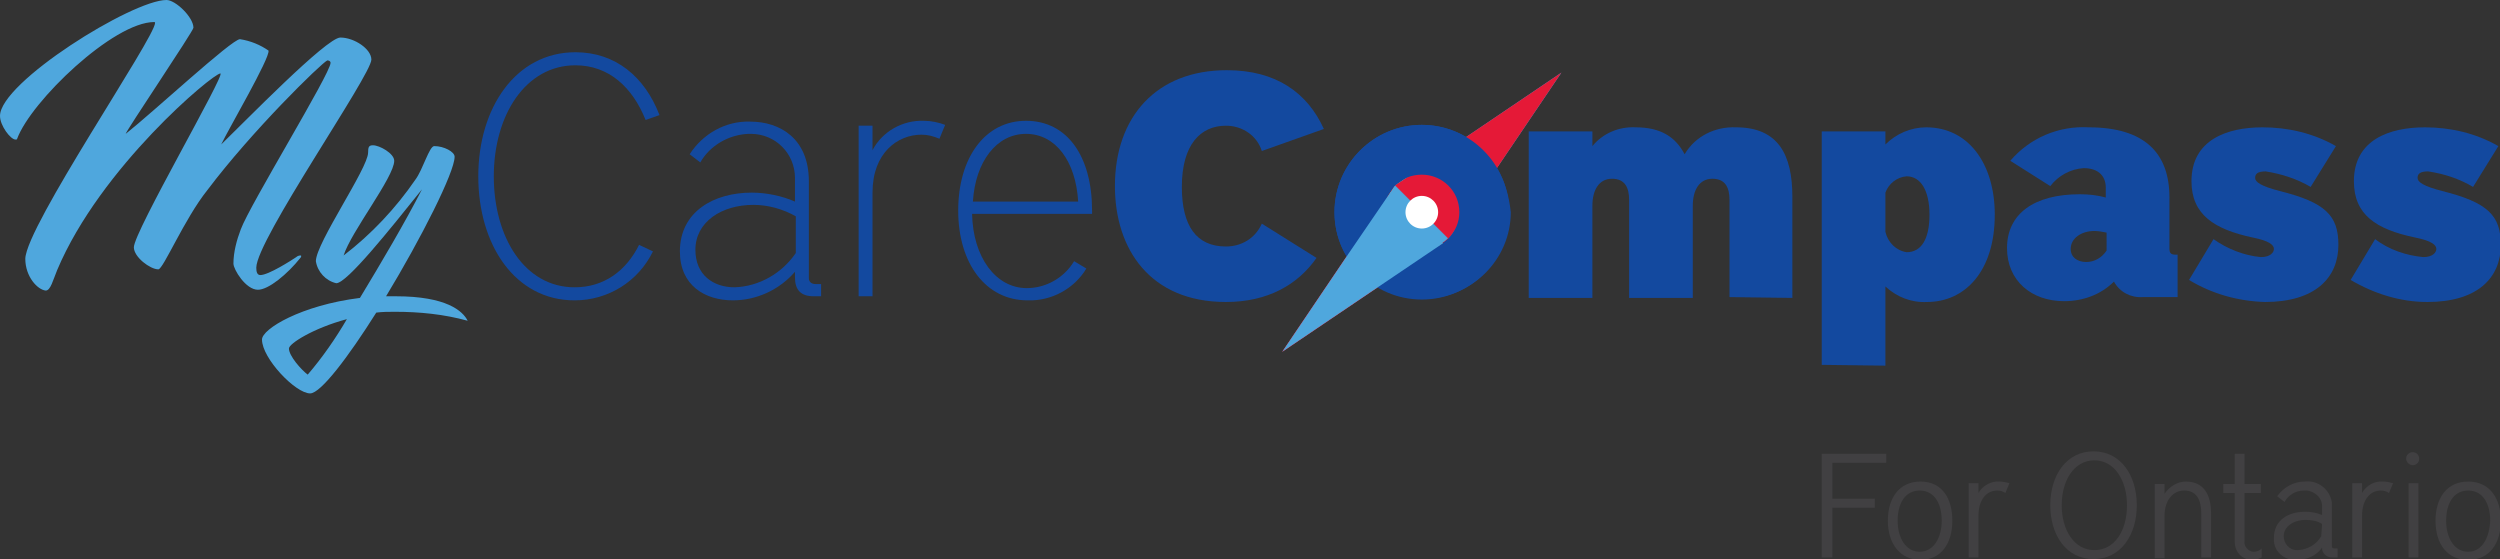 <?xml version="1.0" encoding="utf-8"?>
<!-- Generator: Adobe Illustrator 23.1.0, SVG Export Plug-In . SVG Version: 6.00 Build 0)  -->
<svg version="1.1" id="Layer_1" xmlns="http://www.w3.org/2000/svg" xmlns:xlink="http://www.w3.org/1999/xlink" x="0px" y="0px"
	 viewBox="0 0 306.3 68.5" style="enable-background:new 0 0 306.3 68.5;" xml:space="preserve">
<rect x="0" y="0" width="306.3" height="68.5" fill="#333333" stroke="none"/>
<style type="text/css">
	.st0{fill:#13499F;}
	.st1{fill:#26B2FD;}
	.st2{fill:#E51937;}
	.st3{fill:#4FA7DD;}
	.st4{fill:#FFFFFF;}
	.st5{fill:#414042;}
</style>
<title>Asset 7</title>
<g>
	<g id="Layer_1-2">
		<path class="st0" d="M183.4,20.6c-1.9-3.3-5.4-5.3-9.2-5.3c-5.9,0-10.7,4.8-10.7,10.7c0,0,0,0,0,0c0,1.9,0.5,3.8,1.5,5.4l5.4-8
			c0.2-0.2,0.4-0.5,0.6-0.7c0.2-0.2,0.4-0.4,0.7-0.6c0.8-0.5,1.6-0.8,2.6-0.8c2.5,0,4.6,2.1,4.6,4.6c0,1.2-0.5,2.4-1.3,3.2l0.1,0.1
			l-8.7,5.9c1.6,1,3.5,1.5,5.4,1.5c5.9,0,10.7-4.8,10.7-10.6c0,0,0,0,0,0C184.9,24.1,184.4,22.2,183.4,20.6z"/>
		<polygon class="st1" points="177.5,29.3 170.9,22.7 191.3,8.9 		"/>
		<polygon class="st2" points="170.9,22.7 177.5,29.3 157.1,43.1 		"/>
		<polygon class="st2" points="191.3,8.9 183.4,20.6 177.5,29.3 177.4,29.2 171,22.8 170.9,22.7 171.7,22.2 179.6,16.8 		"/>
		<path class="st2" d="M168.8,35.2l-11.7,7.9l7.9-11.7C165.9,33,167.2,34.3,168.8,35.2z"/>
		<path class="st3" d="M177.4,29.2c-1.8,1.8-4.7,1.7-6.4,0c-1.5-1.5-1.7-3.9-0.6-5.7l0.5-0.8l0.1,0.1L177.4,29.2z"/>
		<path class="st0" d="M161.3,31.6c-2.3,3.3-6,5.4-11.1,5.4c-9.3,0-13.6-6.5-13.6-14.2c0-8.5,5.1-14.2,13.7-14.2
			c6.1,0,9.9,2.8,11.9,7.2l-7.6,2.7c-0.6-1.9-2.4-3.1-4.4-3.1c-3.1,0-5.4,2.3-5.4,7.5c0,4.8,1.8,7.3,5.4,7.3c1.9,0,3.6-1,4.4-2.8
			L161.3,31.6z"/>
		<path class="st0" d="M211.9,36.4V24.5c0-1.5-0.5-2.6-2.1-2.6s-2.4,1.4-2.4,3.3v11.3h-7.8V24.5c0-1.5-0.5-2.6-2.1-2.6
			s-2.4,1.4-2.4,3.3v11.3h-7.8V16.1h7.8v1.8c1.3-1.6,3.3-2.4,5.3-2.3c3.1,0,4.9,1.2,6,3.3c1.3-2.2,3.7-3.4,6.3-3.3
			c5.2,0,6.9,3.4,6.9,8.5v12.4L211.9,36.4L211.9,36.4z"/>
		<path class="st0" d="M223.2,44.7V16.1h7.8v1.6c1.3-1.3,3.1-2.1,5-2.1c5.2,0,8.4,4.5,8.4,10.7c0,7-3.7,10.7-8.3,10.7
			c-1.9,0.1-3.7-0.6-5.1-1.9v9.7L223.2,44.7L223.2,44.7z M231,28.4c0.3,1.3,1.3,2.3,2.6,2.5c1.8,0,2.8-1.6,2.8-4.6s-1.1-4.7-2.8-4.7
			c-1.2,0.1-2.2,0.9-2.6,2V28.4z"/>
		<path class="st0" d="M262.5,36.4c-1.4,0.1-2.8-0.6-3.5-1.9c-1.6,1.6-3.8,2.4-6.1,2.4c-4,0-7-2.5-7-6.5c0-4.2,3.3-6.6,8.9-6.6
			c1.1,0,2.1,0.1,3.2,0.4V23c0-1.6-1.1-2.4-2.7-2.4c-1.6,0.1-3.1,0.9-4.1,2.2l-4.9-3.1c2.4-2.8,5.9-4.3,9.6-4.1
			c6.8,0,9.9,3.1,9.9,8.6v6.3c0,0.5,0.2,0.7,0.7,0.7h0.3v5.2H262.5z M258.1,28.5c-0.5-0.1-1-0.2-1.5-0.2c-1.6,0-2.9,0.9-2.9,2.2
			c0,1,0.8,1.6,1.9,1.6c1,0,1.9-0.5,2.5-1.4L258.1,28.5z"/>
		<path class="st0" d="M283.1,22.9c-1.7-1-3.6-1.6-5.5-1.9c-1,0-1.3,0.3-1.3,0.8s0.7,1,3,1.6c5.6,1.4,7.2,3,7.2,6.6c0,4-2.8,7-9,7
			c-3.3-0.1-6.5-1-9.3-2.7l3-5c1.7,1.2,3.7,2,5.8,2.2c1.2,0,1.6-0.6,1.6-1c0-0.5-0.6-1-2.6-1.4c-4.7-1-7.5-2.8-7.5-6.9
			c0-5.1,4.4-6.6,8.7-6.6c3.1,0,6.2,0.7,9,2.3L283.1,22.9z"/>
		<path class="st0" d="M303,22.9c-1.7-1-3.5-1.6-5.5-1.9c-1,0-1.3,0.3-1.3,0.8s0.7,1,3,1.6c5.6,1.4,7.2,3,7.2,6.6c0,4-2.8,7-9,7
			c-3.3,0-6.5-1-9.4-2.7l3-5c1.7,1.3,3.8,2,5.9,2.2c1.2,0,1.6-0.6,1.6-1c0-0.5-0.6-1-2.6-1.4c-4.8-1-7.5-2.8-7.5-6.9
			c0-5.1,4.4-6.6,8.7-6.6c3.1,0,6.2,0.7,9,2.3L303,22.9z"/>
		<path class="st0" d="M174.2,15.3c-5.9,0-10.7,4.8-10.7,10.7s4.8,10.7,10.7,10.7c5.9,0,10.7-4.8,10.7-10.7c0,0,0,0,0,0
			C184.9,20.1,180.1,15.3,174.2,15.3z M174.2,30.6c-2.5,0-4.6-2-4.6-4.6s2-4.6,4.6-4.6c2.5,0,4.6,2,4.6,4.6c0,0,0,0,0,0
			C178.8,28.5,176.7,30.6,174.2,30.6z"/>
		<polyline class="st3" points="170.4,23.5 165,31.4 157.1,43.1 168.8,35.2 176.8,29.8 		"/>
		<circle class="st4" cx="174.2" cy="26" r="2"/>
		<path class="st3" d="M20.4,0c1.1,0,3.3,2.1,3.3,3.4c0,0.4-8.3,12.7-8.3,13c3.3-2.6,13-11.6,14-11.6c1.3,0.2,2.5,0.7,3.5,1.4
			c0.2,0.9-4.9,9.6-5.8,11.5C29.9,15,40,4.6,41.7,4.6s3.8,1.4,3.8,2.7c0,1.9-14.1,22.1-14.1,25.5c0,0.5,0.1,0.9,0.5,0.9
			c1,0,3.8-1.8,4.4-2.2c0.1-0.1,0.3-0.2,0.5-0.2c0.1,0,0.1,0,0.1,0.1c0,0,0,0,0,0c0,0.1-0.1,0.2-0.1,0.2c-1.6,2-3.9,3.9-5.2,3.9
			c-1.5,0-3-2.5-3-3.2c0-1.4,0.4-2.9,0.9-4.2c1.1-3,11-19.1,11-20.4c0-0.2-0.2-0.3-0.4-0.3c-0.8,0.4-9.2,8.6-14.7,15.9
			C22.6,26.8,20,33,19.4,33c-1,0-3-1.5-3-2.7C16.4,28.4,27.7,9,27,9C26.1,9,12.3,20.5,7,33.1c-0.5,1.2-0.8,2.5-1.4,2.5
			c-1-0.1-2.5-1.7-2.5-3.9C3.2,27.7,19,4.6,19,2.8c0,0,0-0.1-0.1-0.1C13.9,2.7,3.8,12.4,2.1,17c0,0.1-0.1,0.1-0.2,0.1
			c-0.6,0-1.9-1.7-1.9-2.9C0,10.1,16.2,0,20.4,0z"/>
		<path class="st3" d="M45.7,17.8c0.8,0,2.6,1,2.6,1.9c0,2-5.3,8.7-6.2,11.6c3.4-2.6,6.4-5.8,8.8-9.3c0.9-1.2,1.7-4.1,2.3-4.1
			c1.2,0,2.5,0.7,2.5,1.3c0,1.9-4.1,10-8.4,17.1h1.2c6.2,0,8.2,1.8,8.8,3c-2.9-0.8-5.9-1.1-8.9-1.1c-0.8,0-1.5,0-2.3,0.1
			c-3.4,5.4-6.8,9.9-8.1,9.9c-1.8,0-5.9-4.3-5.9-6.6c0-1.3,4.8-4.2,12-5.1c2.6-4.3,5.5-9.2,7.6-13.3c-4,5-9.2,11.5-10.5,11.5
			c-1.3-0.3-2.3-1.4-2.5-2.7c0-2.2,6.4-11.4,6.4-13.3C45.1,18,45.2,17.8,45.7,17.8z M42.5,39.1c-4.1,1.1-7.1,3-7.1,3.6
			c0,0.9,1.5,2.6,2.3,3.2C39.5,43.8,41.1,41.5,42.5,39.1z"/>
		<path class="st0" d="M80,30.8c-1.8,3.7-5.5,6-9.6,6c-7.3,0-11.8-6.8-11.8-15.2S63.2,6.4,70.5,6.4c4.9,0,8.5,3,10.3,7.7l-1.7,0.6
			C77.5,10.7,74.6,8,70.5,8c-6.1,0-10,6.1-10,13.6s3.8,13.6,9.9,13.6c3.6,0,6.3-2,7.9-5.2L80,30.8z"/>
		<path class="st0" d="M99.7,36.3c-1.6,0-2.3-0.8-2.3-2.3v-0.7c-1.9,2.2-4.7,3.5-7.6,3.5c-3.4,0-6.5-1.8-6.5-6
			c0-4.9,4.2-7.2,8.8-7.2c1.8,0,3.7,0.4,5.3,1.1v-2.9c0-3-2.4-5.4-5.4-5.4c-0.1,0-0.2,0-0.3,0c-2.4,0.1-4.7,1.4-5.9,3.5l-1.3-1
			c1.6-2.5,4.4-4.1,7.4-4c3.7,0,7.2,2.1,7.2,7.3v11.9c0,0.4,0.3,0.7,0.8,0.7h0.7v1.5H99.7z M97.5,26.5c-1.6-0.9-3.4-1.4-5.2-1.4
			c-3.9,0-7.1,2.1-7.1,5.5c0,3.1,2.2,4.6,4.8,4.6c3-0.1,5.8-1.7,7.5-4.2L97.5,26.5L97.5,26.5z"/>
		<path class="st0" d="M105.2,36.3V15.4h1.7v3c1.2-2.3,3.7-3.7,6.3-3.6c0.9,0,1.8,0.2,2.6,0.5l-0.7,1.7c-0.7-0.3-1.4-0.5-2.2-0.5
			c-2.9,0-6,2.2-6,7.1v12.7H105.2z"/>
		<path class="st0" d="M133.1,32.9c-1.5,2.5-4.3,4-7.2,3.9c-5.1,0-8.5-4.5-8.5-11s3.3-11,8.3-11c5.1,0,8.1,4.4,8.1,11v0.4h-14.7
			c0.1,5.3,2.9,9.1,6.7,9.1c2.4,0,4.6-1.3,5.8-3.3L133.1,32.9z M132.1,24.7c-0.3-5-2.8-8.3-6.4-8.3s-6.2,3.4-6.5,8.3H132.1z"/>
		<path class="st5" d="M223.2,68.3V55.6h7.9v1.1h-6.6v4.4h5.2v1.1h-5.2v6.1L223.2,68.3L223.2,68.3z"/>
		<path class="st5" d="M231.3,63.8c0-2.8,1.4-4.8,4-4.8s3.9,2,3.9,4.8c0,2.8-1.4,4.8-3.9,4.8S231.3,66.6,231.3,63.8z M237.9,63.8
			c0-2.1-0.9-3.7-2.7-3.7s-2.7,1.6-2.7,3.7s1,3.8,2.7,3.8S237.9,65.9,237.9,63.8z"/>
		<path class="st5" d="M241.2,68.3v-9.1h1.2v1.2c0.5-0.9,1.6-1.5,2.6-1.4c0.4,0,0.8,0.1,1.2,0.2l-0.5,1.2c-0.3-0.2-0.6-0.3-1-0.3
			c-1.3,0-2.3,1.1-2.3,3.1v5.1L241.2,68.3L241.2,68.3z"/>
		<path class="st5" d="M251.2,61.9c0-3.7,2-6.6,5.3-6.6c3.3,0,5.3,2.9,5.3,6.6c0,3.7-2,6.6-5.3,6.6S251.2,65.6,251.2,61.9z
			 M260.6,61.9c0-3-1.5-5.5-4-5.5s-4,2.5-4,5.5c0,3,1.5,5.5,4,5.5S260.6,65,260.6,61.9z"/>
		<path class="st5" d="M269.7,68.3v-5.4c0-1.7-0.6-2.8-2.1-2.8c-1.3,0-2.4,1.1-2.4,3.1v5.2H264v-9.1h1.2v1.2
			c0.6-0.9,1.6-1.5,2.6-1.5c2.2,0,3.1,1.6,3.1,3.9v5.4L269.7,68.3L269.7,68.3z"/>
		<path class="st5" d="M277.1,68.3c-0.4,0.2-0.8,0.3-1.2,0.3c-1.2,0-2.1-1-2.1-2.2c0-0.1,0-0.1,0-0.2v-5.8h-1.4v-1.1h1.4v-3.7h1.2
			v3.7h2v1.1h-2v5.9c-0.1,0.6,0.4,1.2,1,1.3c0,0,0.1,0,0.1,0c0.4,0,0.7-0.1,1-0.4L277.1,68.3z"/>
		<path class="st5" d="M285.7,68.3c-0.6,0-1.2-0.5-1.2-1.1c0,0,0,0,0,0v-0.1c-0.7,1-1.9,1.5-3.1,1.5c-1.4,0.1-2.7-0.9-2.8-2.3
			c0-0.1,0-0.2,0-0.4c0-2.2,1.8-3.2,3.8-3.2c0.7,0,1.4,0.1,2.1,0.4v-0.9c0.1-1.1-0.8-2-1.9-2.1c-0.1,0-0.2,0-0.3,0
			c-1,0-1.9,0.5-2.4,1.4l-0.9-0.7c0.8-1.1,2-1.8,3.4-1.8c1.6-0.2,3.1,1,3.3,2.6c0,0.2,0,0.4,0,0.6v4.7c0,0.2,0.1,0.3,0.3,0.3
			c0,0,0,0,0.1,0h0.3v1.1L285.7,68.3L285.7,68.3z M284.5,64.2c-0.6-0.4-1.3-0.5-2-0.5c-1.5,0-2.7,0.8-2.7,2c0,0.9,0.7,1.7,1.6,1.7
			c0.1,0,0.2,0,0.2,0c1.2-0.1,2.2-0.7,2.8-1.7L284.5,64.2L284.5,64.2z"/>
		<path class="st5" d="M288.2,68.3v-9.1h1.2v1.2c0.5-0.9,1.5-1.5,2.6-1.4c0.4,0,0.8,0.1,1.2,0.2l-0.5,1.2c-0.3-0.2-0.6-0.3-1-0.3
			c-1.3,0-2.3,1.1-2.3,3.1v5.1L288.2,68.3L288.2,68.3z"/>
		<path class="st5" d="M294.8,56.2c0-0.5,0.4-0.8,0.8-0.8c0.5,0,0.8,0.4,0.8,0.8c0,0.5-0.4,0.8-0.8,0.8S294.8,56.6,294.8,56.2
			C294.8,56.2,294.8,56.2,294.8,56.2z M295.1,68.3v-9.1h1.2v9.1H295.1z"/>
		<path class="st5" d="M298.4,63.8c0-2.8,1.4-4.8,4-4.8s4,2,4,4.8c0,2.8-1.4,4.8-4,4.8S298.4,66.6,298.4,63.8z M305.1,63.8
			c0-2.1-0.9-3.7-2.7-3.7s-2.7,1.6-2.7,3.7s1,3.8,2.7,3.8S305,65.9,305.1,63.8L305.1,63.8z"/>
	</g>
</g>
</svg>
